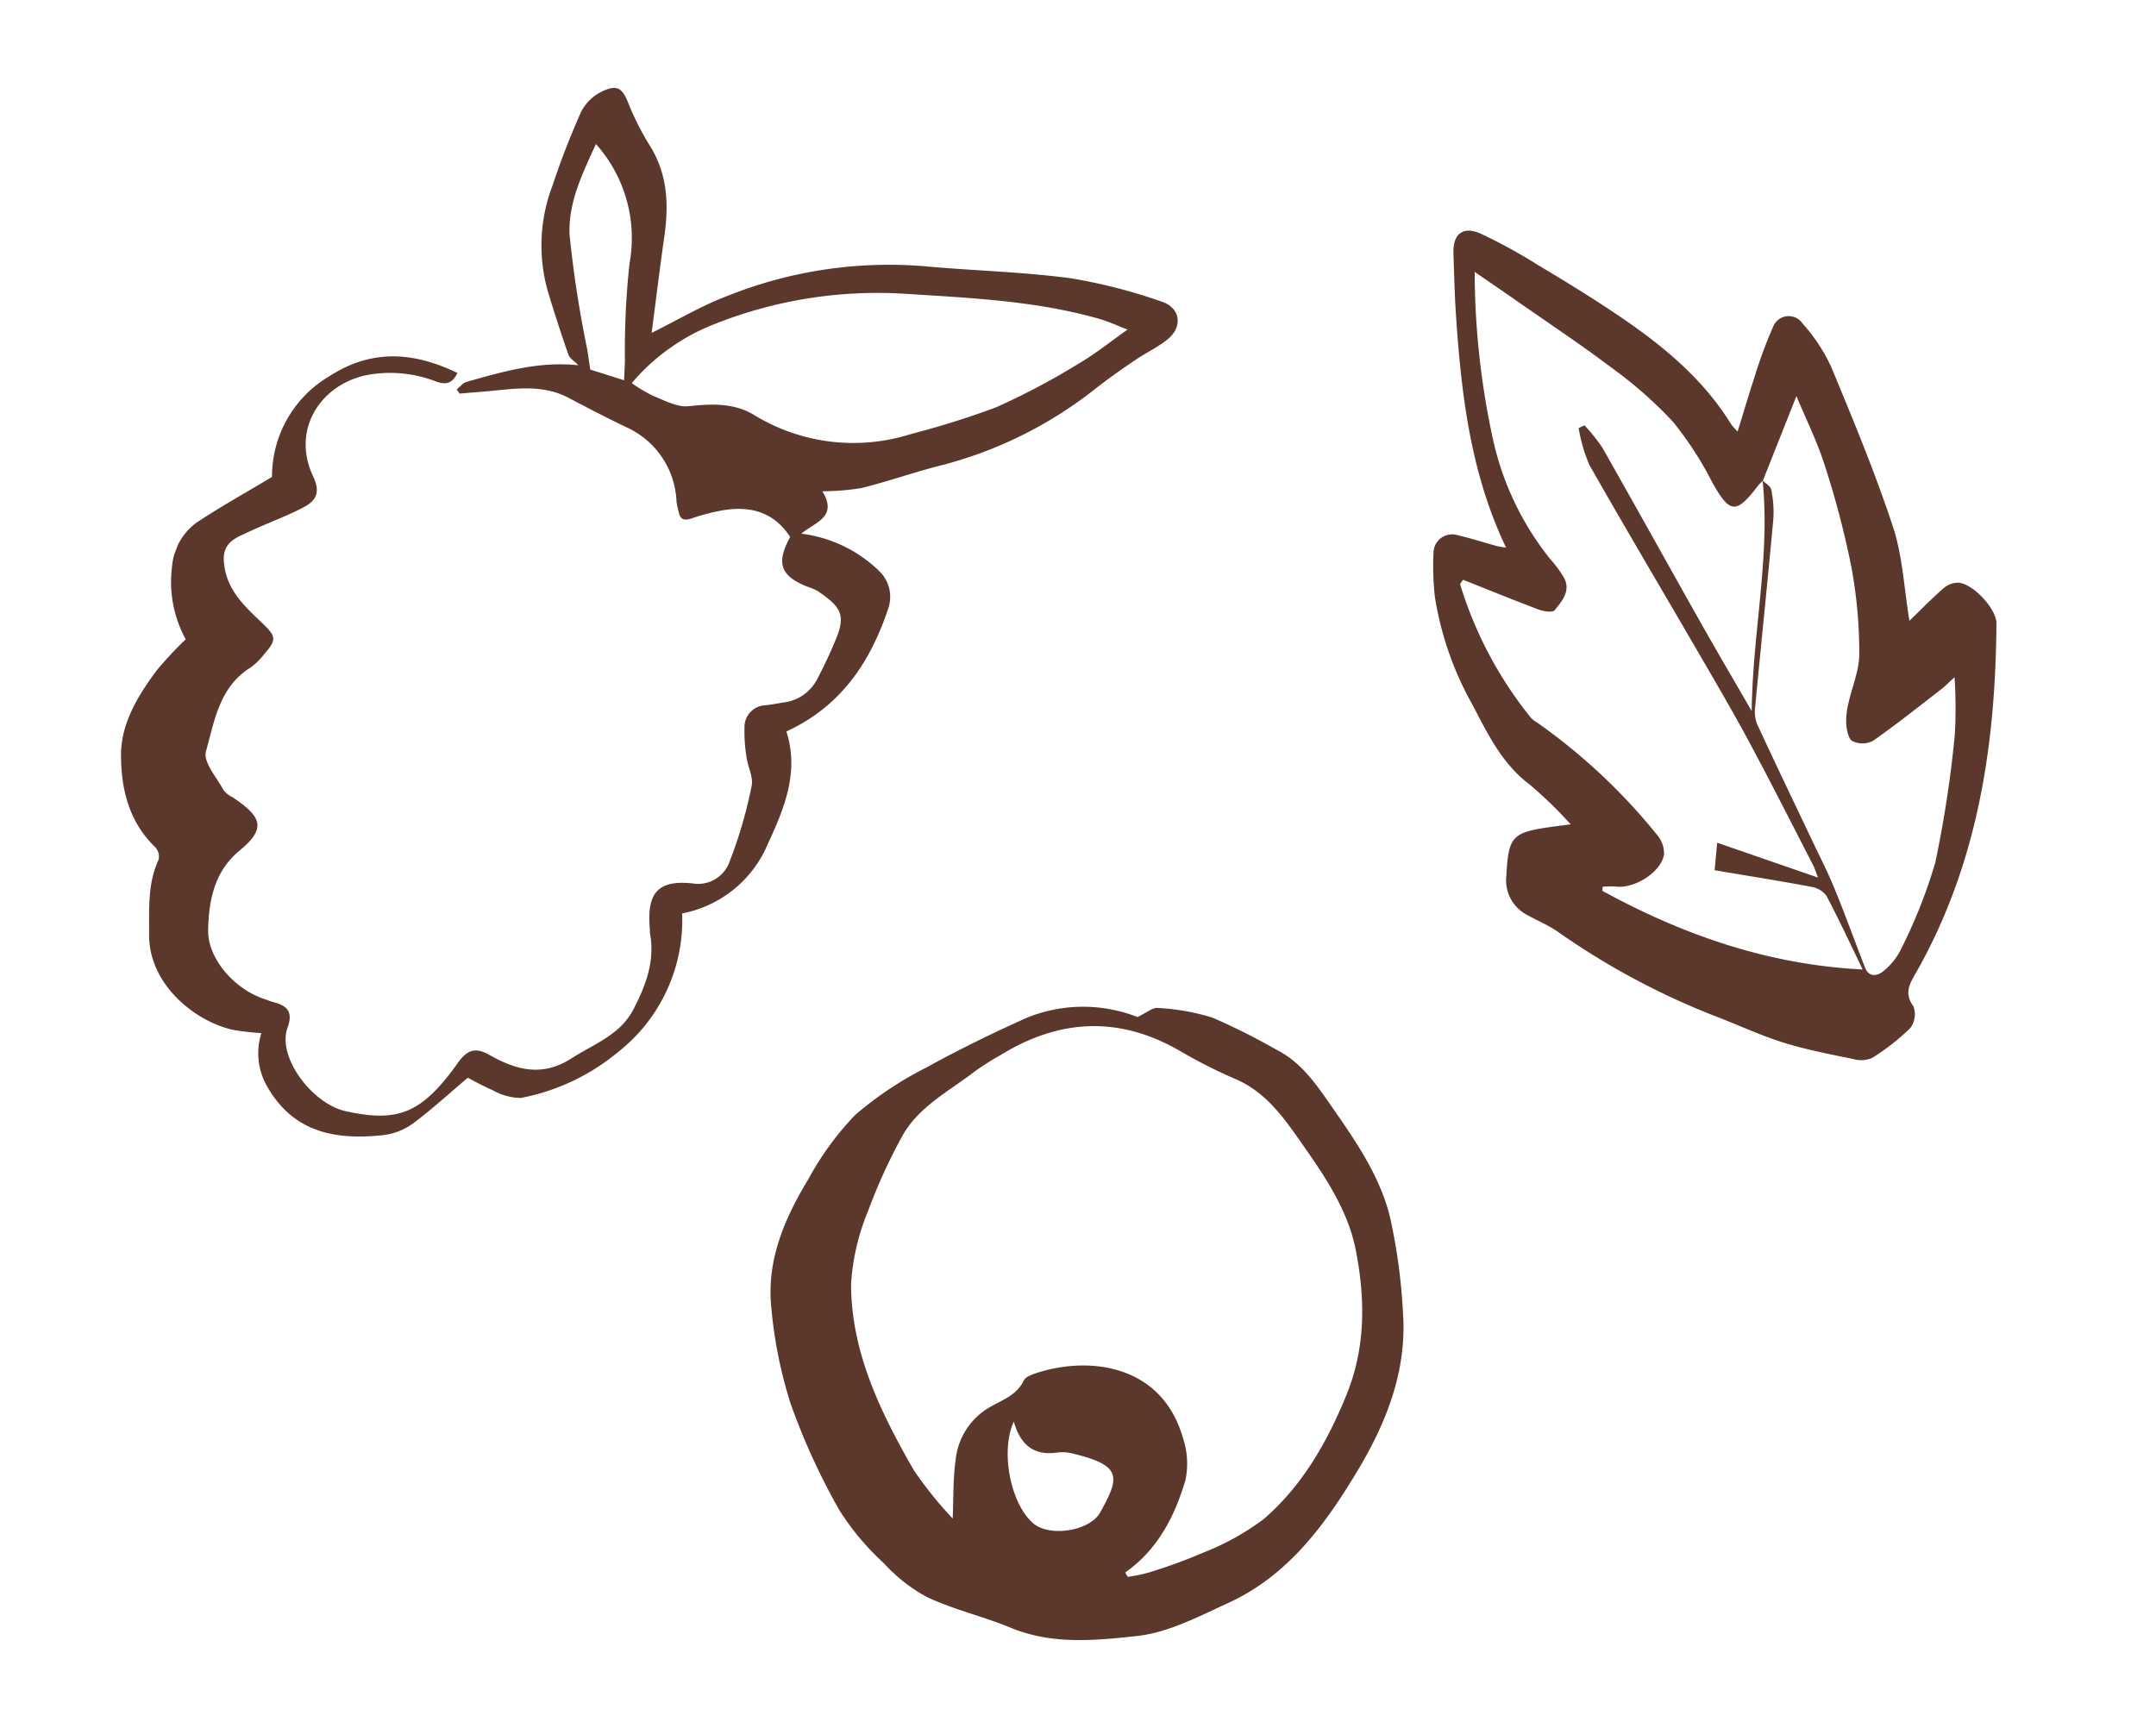 <?xml version="1.0" encoding="UTF-8"?> <svg xmlns="http://www.w3.org/2000/svg" xmlns:xlink="http://www.w3.org/1999/xlink" width="203.699" height="163.254" viewBox="0 0 203.699 163.254"><defs><clipPath id="clip-path"><rect id="Rectangle_224" data-name="Rectangle 224" width="53.025" height="86.948" fill="#5c382c"></rect></clipPath><clipPath id="clip-path-2"><rect id="Rectangle_225" data-name="Rectangle 225" width="80.716" height="102.054" fill="#5c382c"></rect></clipPath><clipPath id="clip-path-3"><rect id="Rectangle_226" data-name="Rectangle 226" width="59.449" height="60.842" fill="#5c382c"></rect></clipPath></defs><g id="Groupe_788" data-name="Groupe 788" transform="translate(-374 -699.373)"><g id="Groupe_97" data-name="Groupe 97" transform="translate(577.699 783.854) rotate(150)"><g id="Groupe_96" data-name="Groupe 96" clip-path="url(#clip-path)"><path id="Tracé_350" data-name="Tracé 350" d="M7.258,34.013c-1.553.386-2.941.78-4.351,1.054a2.135,2.135,0,0,1-1.438-.246c-1.154-.749-1.9-3.946-1.2-5.135C6.081,19.775,13.1,10.971,23.163,5.011c1.093-.647,2.16-1.1,1.991-2.744A2.159,2.159,0,0,1,26.438.641,20.832,20.832,0,0,1,30.969,0a2.616,2.616,0,0,1,1.578.78c1.7,1.518,3.44,3.013,4.978,4.687,1.571,1.71,2.9,3.638,4.375,5.441A70.145,70.145,0,0,1,50.738,25.2c.462.968,1.127,1.838,1.684,2.761a3.688,3.688,0,0,1-.125,4.217c-2.034,3.132-2.519,3.293-6.006,1.877-.467-.19-.932-.384-1.693-.7A40.579,40.579,0,0,0,46.056,38.5c1.293,3,1.063,6.1.931,9.208A30.619,30.619,0,0,1,44.97,58.37,26.278,26.278,0,0,1,42.9,62.2a1.759,1.759,0,0,1-2.7.171c-.951-.892-1.827-1.863-2.745-2.791a7.509,7.509,0,0,0-.645-.522c-.608,7.787-3.591,14.693-6.93,21.478-.847,1.721-1.771,3.4-2.675,5.1-.846,1.584-2.059,1.8-3.139.325A50.66,50.66,0,0,1,20.812,80.6c-1.341-2.4-2.658-4.826-3.878-7.292-2.314-4.678-4.223-9.489-4.367-14.813a7.353,7.353,0,0,0-.186-.884C10.99,58.9,9.8,60.045,8.569,61.136A42.468,42.468,0,0,1,4.523,64.51,1.577,1.577,0,0,1,1.964,63.4a16.7,16.7,0,0,1-.3-4.861c.7-5.376,1.407-10.766,2.508-16.068.591-2.847,1.99-5.527,3.09-8.456M12.627,52.4a5.646,5.646,0,0,0,.66-.189c3.142-1.317,3.609-.949,3.57,2.44a32.313,32.313,0,0,0,.359,6.841,39.44,39.44,0,0,0,2.462,7.29c1.431,3.386,3.073,6.683,4.632,10.015.636,1.36,1.288,2.713,2.044,4.3a75.081,75.081,0,0,0,6.463-14.723,27.53,27.53,0,0,0,.919-12.364,10.887,10.887,0,0,1-.243-2.216c.084-1.366,1.282-1.769,2.3-2.16.284-.109.948.409,1.258.787,1.631,1.984,3.2,4.015,4.8,6.03l.446-.21a37.389,37.389,0,0,0,.515-14.317,2.5,2.5,0,0,0-.273-.643,55.852,55.852,0,0,1-4.507-14.844,2.763,2.763,0,0,1,.344-1.951c1.1-1.34,4.084-1.426,5.5-.335a7.676,7.676,0,0,0,1.06.585l.21-.326C40.628,19,35.083,12.542,27.565,7.684c-.195,2.692-.424,5.208-.516,7.73a2.2,2.2,0,0,0,.8,1.45c2.32,1.99,4.7,3.915,7.142,5.936L33.479,24.93l-6.6-7.613c-.109.7-.177.969-.189,1.242-.206,4.378-.453,8.755-.589,13.135-.1,3.251-.076,6.506-.067,9.759.017,6.816.1,13.631.053,20.446a15.34,15.34,0,0,1-.864,3.511l-.605-.057a16.49,16.49,0,0,1-.408-2.666c.044-6.291.157-12.583.221-18.874.032-3.109.006-6.218.006-9.745C20.6,40.543,15.611,45.823,12.646,52.431c-.1-.394-.383-.853-.27-1.169A10.469,10.469,0,0,1,13.6,48.754C17.03,43.9,20.516,39.088,23.96,34.245a3.272,3.272,0,0,0,.648-1.485c.369-4.058.674-8.122,1-12.183.135-1.663.217-3.334.443-4.985.36-2.633.83-5.251,1.234-7.878.156-1.015-.66-1.258-1.3-1.151a6.1,6.1,0,0,0-2.538.987A48.423,48.423,0,0,0,16.576,13a109.164,109.164,0,0,0-7.628,9.521,44.094,44.094,0,0,0-2.709,4.74c.772-.168,1.214-.3,1.664-.358,2.68-.361,5.356-.769,8.048-1a2.222,2.222,0,0,1,1.66.943c.229.347-.039,1.138-.272,1.644a6.629,6.629,0,0,1-1.139,1.6c-1.086,1.2-2.484,2.215-3.269,3.582a44.515,44.515,0,0,0-3.451,7.463A85.246,85.246,0,0,0,6.856,50.7c-.508,2.286-.65,4.653-.963,7.037l6.734-5.33" transform="translate(0 0)" fill="#5c382c"></path></g></g><g id="Groupe_99" data-name="Groupe 99" transform="translate(410.573 699.373) rotate(21)"><g id="Groupe_98" data-name="Groupe 98" clip-path="url(#clip-path-2)"><path id="Tracé_351" data-name="Tracé 351" d="M3.887,63.222a11.352,11.352,0,0,1-3.68-6A5.666,5.666,0,0,1,.929,52.5C2.5,50.3,4.24,48.219,6,45.967A10.991,10.991,0,0,1,7.665,35.124c2.628-3.609,6.279-5.023,11.174-4.6-.094.944-.439,1.428-1.53,1.474a11.959,11.959,0,0,0-6.583,1.895c-3.76,2.59-4.463,7.435-1.138,10.615,1.265,1.21,1.092,2.084.2,3.1-1.023,1.165-2.191,2.2-3.294,3.3q-.641.637-1.268,1.29c-1.1,1.151-1.139,2.064-.291,3.456,1.185,1.944,3.163,2.711,5.1,3.518,1.736.722,1.908.974,1.276,2.7a6.279,6.279,0,0,1-.76,1.657c-2.091,2.755-1.358,5.935-1.081,8.907.1,1.022,1.831,1.915,2.867,2.81a2.556,2.556,0,0,0,1.066.325c3.1.713,4.061,1.518,2.407,4.421-1.528,2.681-1.072,5.412-.1,8.113.873,2.429,4.111,4.271,7.187,4.187.374-.01.749-.009,1.12-.048,1.318-.14,1.974.293,2,1.768.047,2.987,4.776,5.882,7.914,5.421,5.1-.749,6.845-2.428,8.3-8.053.383-1.477,1-2.011,2.53-1.782,2.866.43,5.4.181,7.356-2.493,1.49-2.032,3.488-3.685,3.792-6.409.279-2.508.274-4.96-1.088-7.216-.1-.159-.15-.344-.231-.513-1.437-2.984-.916-4.519,2.251-5.373a3.144,3.144,0,0,0,2.544-3.1,42.619,42.619,0,0,0-.617-7.5c-.126-.831-.968-1.538-1.41-2.341a14.912,14.912,0,0,1-1.181-2.529A2.063,2.063,0,0,1,57.265,49.4c.5-.256.983-.549,1.466-.839a4.124,4.124,0,0,0,2.189-3.1,42.974,42.974,0,0,0,.316-4.486c.022-2.382-.841-2.847-3.25-3.415a5.612,5.612,0,0,0-1.123-.03c-2.694-.068-3.489-1.024-3.127-3.8-2.21-1.626-4.484-1.443-6.747-.136a18.758,18.758,0,0,0-2.566,1.822c-.567.471-.962.515-1.366-.129a9,9,0,0,1-.537-.822A8.062,8.062,0,0,0,35.5,29.583c-2-.166-4-.387-6-.629-2.94-.357-5.3,1.161-7.765,2.343-.671.321-1.339.647-2.009.97l-.4-.264c.2-.344.331-.793.627-1.015,2.841-2.122,5.667-4.279,9.289-5.241-.529-.246-1.007-.321-1.244-.6q-2.032-2.406-3.963-4.9a15.865,15.865,0,0,1-3.161-9.423,74.906,74.906,0,0,1,.031-7.583A4.338,4.338,0,0,1,22.12.723c1.1-1.12,1.665-.875,2.732.293a25.411,25.411,0,0,0,3.326,2.99c2.493,1.907,3.614,4.543,4.286,7.48s1.407,5.869,2.143,8.922C36.5,18.35,38.1,16.316,40,14.618a41.055,41.055,0,0,1,16.323-9.3c4.456-1.252,8.829-2.824,13.324-3.9A50.379,50.379,0,0,1,78.525.384c1.889-.107,2.753,1.51,1.8,3.145-.6,1.036-1.463,1.92-2.151,2.912-.878,1.267-1.745,2.546-2.533,3.868A39.213,39.213,0,0,1,64.5,22.385c-2.09,1.479-4.046,3.15-6.144,4.616a23.447,23.447,0,0,1-3.325,1.6c2.313,1.794.31,3.035-.415,4.451a12.824,12.824,0,0,1,8.194.69,3.383,3.383,0,0,1,2,3c.24,5.321-.875,10.233-4.823,14.266,2.511,3.111,2.427,6.832,2.176,10.5a11.024,11.024,0,0,1-5.206,9.081,15.863,15.863,0,0,1-.99,14.455,20.35,20.35,0,0,1-6.985,7.285,5.511,5.511,0,0,1-2.714.276,26.205,26.205,0,0,1-2.647-.272C42.5,94.368,41.5,96.389,40.3,98.277A6.006,6.006,0,0,1,38.04,100.3c-3.942,2-7.875,2.791-11.745-.327a6.3,6.3,0,0,1-2.4-4.575,26.848,26.848,0,0,1-2.622.672c-3.52.534-8.936-1.08-10.625-5.586-.839-2.24-1.858-4.4-1.691-6.9a1.316,1.316,0,0,0-.694-.986c-3.195-1.335-5.02-4-6.166-6.984-1.08-2.809-.512-5.834.292-8.7a34.793,34.793,0,0,1,1.495-3.69M76.464,4.006c-.92,0-1.9-.073-2.866.012-6.2.547-12.075,2.526-17.955,4.359a41.636,41.636,0,0,0-15.736,9.08,19.563,19.563,0,0,0-5.356,8.059,14.48,14.48,0,0,0,2.337.4c1.166.014,2.508.2,3.465-.293,1.922-.987,3.827-1.811,5.986-1.457a17.944,17.944,0,0,0,14.548-3.6,82.758,82.758,0,0,0,6.608-5.239,67.7,67.7,0,0,0,5.794-6.633c1.16-1.445,2.1-3.071,3.175-4.681M23.3,5.639c-.211,3.153-.453,6.245.782,8.968a107.789,107.789,0,0,0,5.4,9.436c.294.506.576,1.019.949,1.68l3.347-.2c-.228-.688-.4-1.212-.576-1.733a76.256,76.256,0,0,1-2.9-8.763,13.316,13.316,0,0,0-7-9.389" transform="translate(0 0)" fill="#5c382c"></path></g></g><g id="Groupe_101" data-name="Groupe 101" transform="translate(459.883 784.521) rotate(21)"><g id="Groupe_100" data-name="Groupe 100" clip-path="url(#clip-path-3)"><path id="Tracé_352" data-name="Tracé 352" d="M24.082,2.493c.665-.7,1-1.36,1.471-1.487a21.323,21.323,0,0,1,5.171-1,62.557,62.557,0,0,1,6.7.66c2.489.246,4.509,1.58,6.474,2.915,3.4,2.309,6.89,4.62,9.255,8.047a54.507,54.507,0,0,1,4.4,8.057c2.248,4.845,2.21,10.088,1.343,15.125-1.013,5.889-2.557,11.8-6.965,16.293-2.148,2.19-4.292,4.657-6.942,6.014-3.506,1.8-7.177,3.655-11.4,3.542-2.8-.075-5.618.33-8.4.133a15.325,15.325,0,0,1-5-1.538,24.311,24.311,0,0,1-5.713-3.171A63.121,63.121,0,0,1,6.615,48.39,42.019,42.019,0,0,1,1.66,40.6C-.407,36.6-.242,32.242.537,27.944A28.123,28.123,0,0,1,2.5,20.676,33.348,33.348,0,0,1,7.188,14.07c2.256-2.683,4.657-5.256,7.13-7.742a14.068,14.068,0,0,1,9.764-3.836M41.807,51.906l.376.3a15.989,15.989,0,0,0,1.7-1.09,49.848,49.848,0,0,0,4.132-3.6,24.214,24.214,0,0,0,4.2-5.012c2.271-4.24,2.99-8.9,3.092-13.722.1-4.865-1.572-9.1-4.055-13.08-2.039-3.265-5.183-5.458-8.311-7.564C40.472,6.469,37.985,4.759,34.8,4.643a48.166,48.166,0,0,1-5.843-.6C22.392,3,17.247,5.3,13.276,10.5A25.938,25.938,0,0,0,11.6,12.748c-1.636,2.706-3.889,5.135-4.269,8.441a52.847,52.847,0,0,0-.448,7.548,21.5,21.5,0,0,0,.97,7C10.179,41.762,14.81,46.07,19.7,50.044a36.715,36.715,0,0,0,5.06,2.944c-.629-1.877-1.315-3.517-1.713-5.223a6.519,6.519,0,0,1,1.122-5.741c.871-1.115,2.067-2.028,2.188-3.625.024-.316.37-.66.649-.9,4.052-3.433,10.945-5.305,15.367.628a7.566,7.566,0,0,1,1.621,3.627c.271,3.536-.093,7.04-2.183,10.147M26.87,42.37c-.193,3.188,2.605,7.472,5.223,8.335,1.9.625,5.174-1.251,5.465-3.228.566-3.841.315-4.877-4.281-4.3A4.067,4.067,0,0,0,31.8,43.6c-1.907,1.086-3.48.7-4.93-1.23" transform="translate(0 0)" fill="#5c382c"></path></g></g></g></svg> 